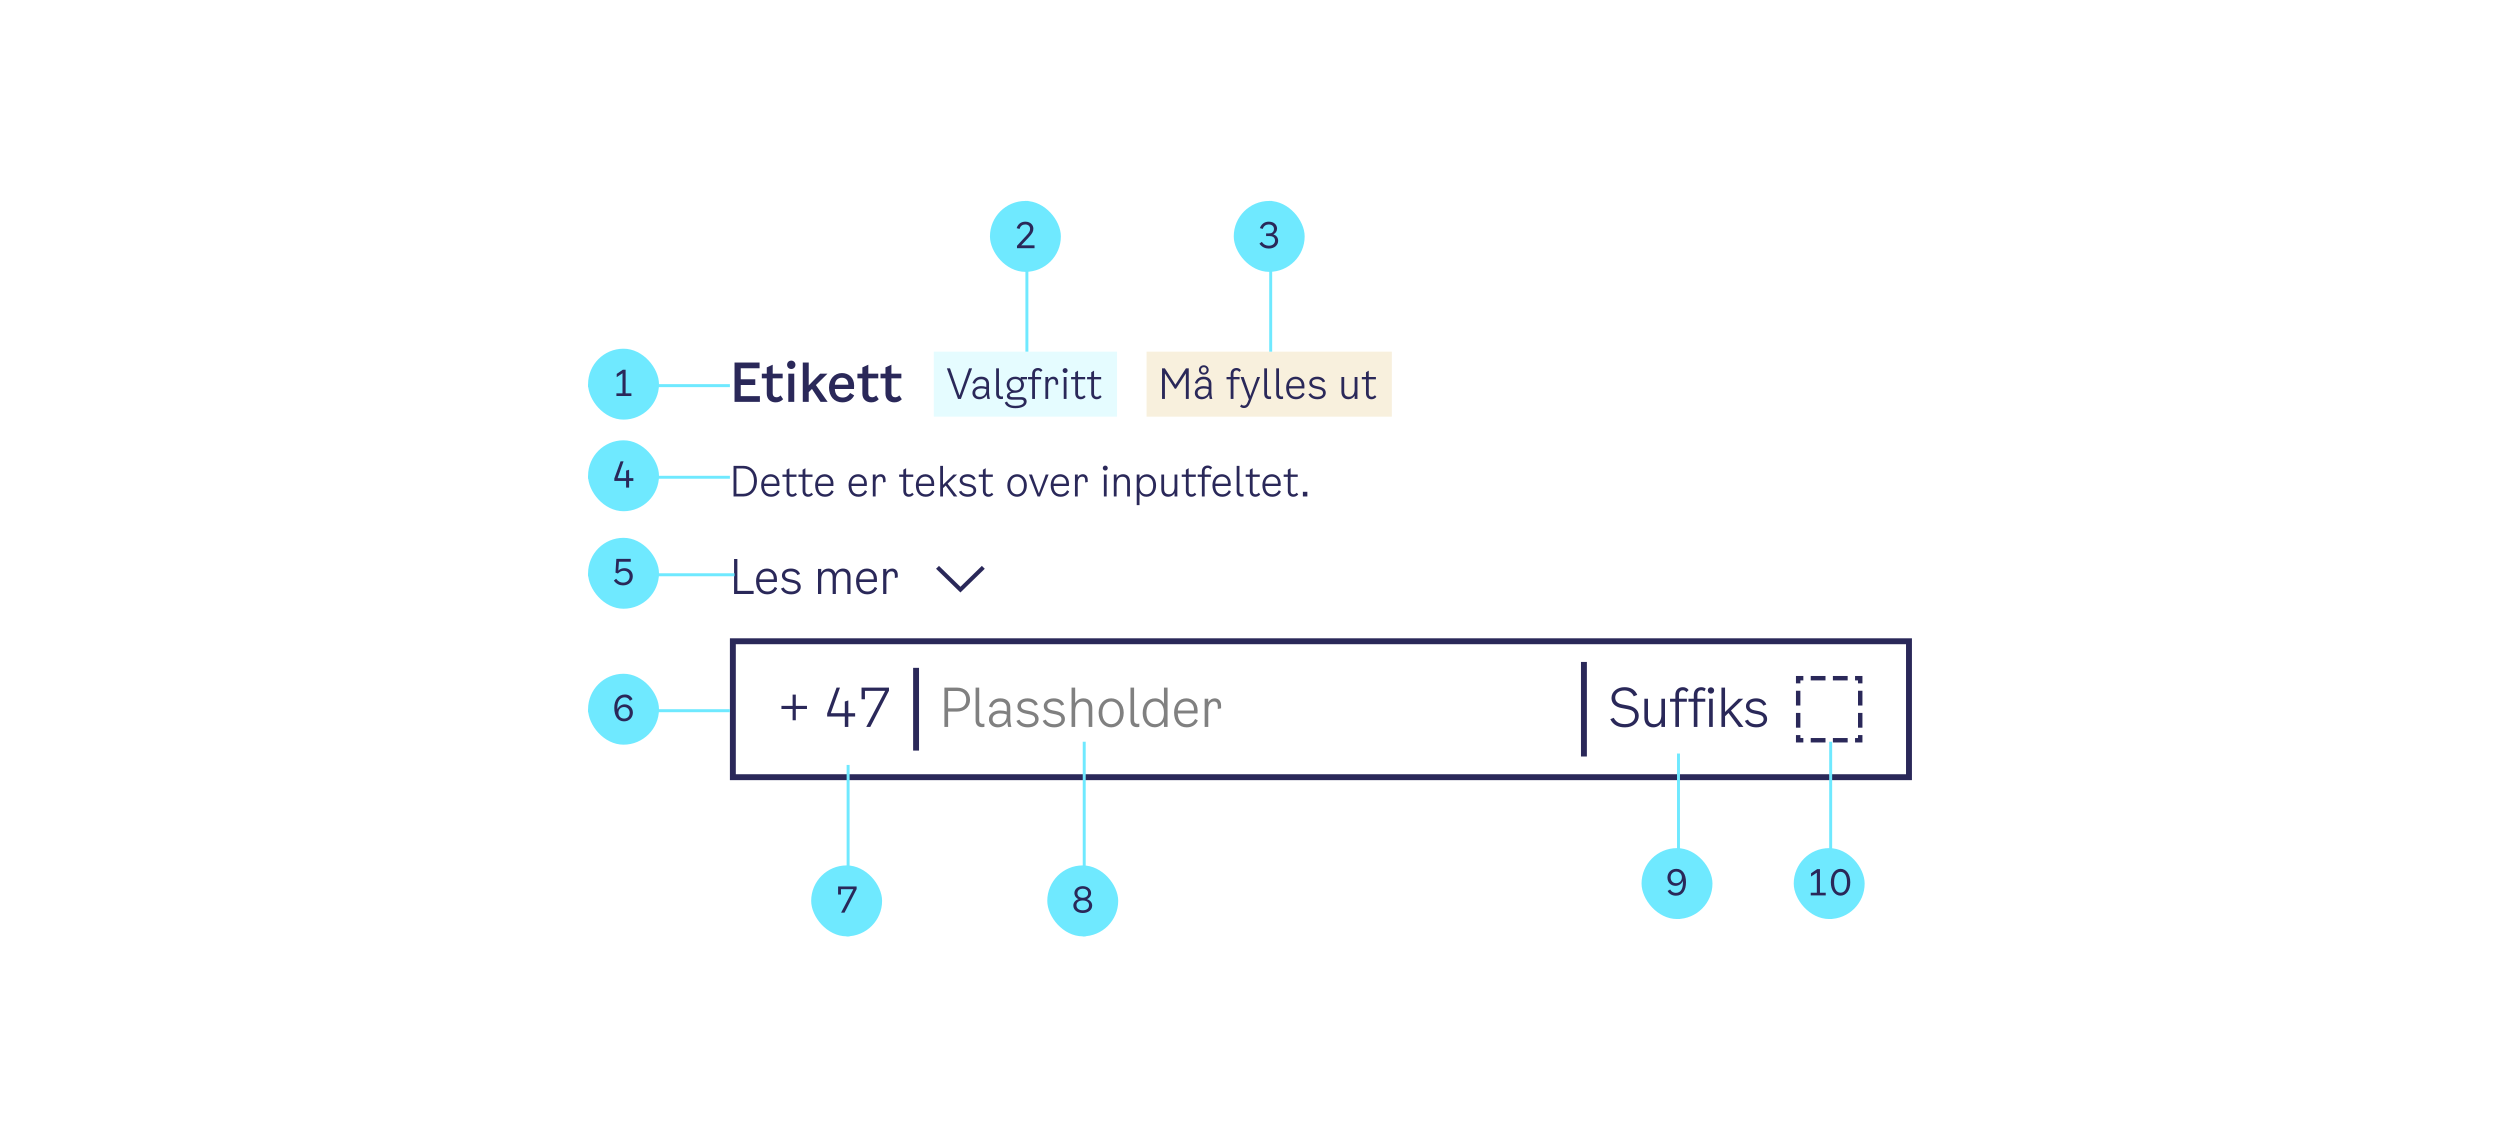 <svg width="846" height="385" viewBox="0 0 846 385" fill="none" xmlns="http://www.w3.org/2000/svg">
<rect width="846" height="385" fill="white"/>
<path d="M250.672 134.056H257.152V136H248.566V122.68H257.044V124.624H250.672V128.35H255.586V130.294H250.672V134.056ZM261.487 133.048C261.487 134.11 262.135 134.434 262.801 134.434C263.323 134.434 263.737 134.218 264.151 133.804L265.015 135.1C264.295 135.82 263.503 136.162 262.477 136.162C260.821 136.162 259.471 135.154 259.471 133.174V128.026H257.797V126.46H259.471V124.336L261.487 123.418V126.46H264.853V128.026H261.487V133.048ZM267.769 124.876C266.977 124.876 266.347 124.264 266.347 123.454C266.347 122.644 266.977 122.032 267.769 122.032C268.561 122.032 269.173 122.644 269.173 123.454C269.173 124.264 268.561 124.876 267.769 124.876ZM266.761 136V126.46H268.777V136H266.761ZM277.671 136L274.773 131.626L273.675 132.706V136H271.659V122.68H273.675V130.42L277.527 126.46H280.011L276.105 130.312L280.083 136H277.671ZM287.679 132.994L289.047 133.786C288.507 134.974 287.247 136.162 285.069 136.162C282.243 136.162 280.533 134.074 280.533 131.14C280.533 128.242 282.387 126.244 284.925 126.244C287.175 126.244 289.029 127.756 289.029 130.456L288.993 131.644H282.513C282.621 133.66 283.611 134.524 285.195 134.524C286.365 134.524 287.175 133.894 287.679 132.994ZM284.925 127.828C283.701 127.828 282.675 128.476 282.513 130.204H287.067C287.085 128.512 286.041 127.828 284.925 127.828ZM293.84 133.048C293.84 134.11 294.488 134.434 295.154 134.434C295.676 134.434 296.09 134.218 296.504 133.804L297.368 135.1C296.648 135.82 295.856 136.162 294.83 136.162C293.174 136.162 291.824 135.154 291.824 133.174V128.026H290.15V126.46H291.824V124.336L293.84 123.418V126.46H297.206V128.026H293.84V133.048ZM301.655 133.048C301.655 134.11 302.303 134.434 302.969 134.434C303.491 134.434 303.905 134.218 304.319 133.804L305.183 135.1C304.463 135.82 303.671 136.162 302.645 136.162C300.989 136.162 299.639 135.154 299.639 133.174V128.026H297.965V126.46H299.639V124.336L301.655 123.418V126.46H305.021V128.026H301.655V133.048Z" fill="#2A2859"/>
<rect width="62" height="22" transform="translate(316 119)" fill="#E5FCFF"/>
<path d="M327.924 124.64H328.96L325.166 135H324.186L320.42 124.64H321.484L324.69 133.866L327.924 124.64ZM334.992 135H334.124C334.012 134.594 333.928 134.104 333.928 133.544C333.55 134.412 332.584 135.112 331.38 135.112C330.064 135.112 329.07 134.258 329.07 132.984C329.07 131.458 330.442 130.66 331.968 130.66C332.57 130.66 333.158 130.73 333.76 130.94V129.96C333.76 128.994 333.172 128.336 332.024 128.336C331.1 128.336 330.316 128.742 329.924 129.876L329.084 129.624C329.644 128.056 330.778 127.468 332.08 127.468C333.914 127.468 334.684 128.574 334.684 129.848V132.9C334.684 133.74 334.824 134.496 334.992 135ZM333.76 131.92V131.752C333.186 131.514 332.598 131.444 332.024 131.444C330.904 131.444 330.022 131.948 330.022 132.928C330.022 133.824 330.652 134.3 331.548 134.3C332.514 134.3 333.76 133.726 333.76 131.92ZM339.415 134.972C339.191 135.028 339.009 135.056 338.799 135.056C337.637 135.056 337.091 134.328 337.091 133.236V124.64H338.043V133.236C338.043 133.866 338.379 134.188 338.967 134.188C339.121 134.188 339.275 134.174 339.415 134.132V134.972ZM347.542 128.364H345.946V128.63C346.31 129.078 346.506 129.638 346.506 130.184C346.506 131.542 345.526 132.928 343.44 132.928H343.118C342.278 132.928 341.676 133.25 341.676 133.74C341.676 134.118 341.97 134.384 342.586 134.384H345.596C346.8 134.384 347.416 134.972 347.416 135.896C347.416 137.366 345.722 138.136 343.636 138.136C341.76 138.136 340.458 137.534 340.01 136.232L340.78 135.882C341.298 137.1 342.39 137.338 343.636 137.338C345.176 137.338 346.464 136.876 346.464 135.98C346.464 135.56 346.24 135.252 345.568 135.252H342.376C341.34 135.252 340.724 134.762 340.724 133.992C340.724 133.334 341.27 132.76 342.18 132.522C341.2 132.13 340.654 131.094 340.654 130.184C340.654 128.854 341.648 127.468 343.608 127.468C344.378 127.468 344.966 127.72 345.414 128.098V127.58H347.542V128.364ZM343.594 132.144C344.91 132.144 345.568 131.234 345.568 130.184C345.568 129.148 344.91 128.28 343.594 128.28C342.264 128.28 341.592 129.162 341.592 130.184C341.592 131.22 342.264 132.144 343.594 132.144ZM350.237 126.544V127.58H352.309V128.364H350.237V135H349.285V128.364H347.885V127.58H349.285V126.544C349.285 125.256 350.125 124.528 351.273 124.528C351.805 124.528 352.421 124.738 352.771 125.298L352.197 125.872C351.973 125.536 351.637 125.34 351.245 125.34C350.755 125.34 350.237 125.634 350.237 126.544ZM356.417 127.468C357.383 127.468 358.083 128.112 358.083 129.372V130.1L357.215 130.268V129.54C357.215 128.798 356.963 128.308 356.207 128.308C355.353 128.308 354.709 128.938 354.709 130.436V135H353.757V127.58H354.709V128.504C355.101 127.804 355.759 127.468 356.417 127.468ZM360.44 126.236C359.978 126.236 359.6 125.872 359.6 125.396C359.6 124.92 359.978 124.556 360.44 124.556C360.902 124.556 361.28 124.92 361.28 125.396C361.28 125.872 360.902 126.236 360.44 126.236ZM359.964 135V127.58H360.916V135H359.964ZM364.811 133.152C364.811 134.02 365.329 134.272 365.791 134.272C366.239 134.272 366.533 134.104 366.883 133.74L367.387 134.3C366.897 134.874 366.365 135.112 365.707 135.112C364.699 135.112 363.859 134.44 363.859 133.124V128.364H362.459V127.58H363.859V125.984L364.811 125.424V127.58H367.219V128.364H364.811V133.152ZM370.225 133.152C370.225 134.02 370.743 134.272 371.205 134.272C371.653 134.272 371.947 134.104 372.297 133.74L372.801 134.3C372.311 134.874 371.779 135.112 371.121 135.112C370.113 135.112 369.273 134.44 369.273 133.124V128.364H367.873V127.58H369.273V125.984L370.225 125.424V127.58H372.633V128.364H370.225V133.152Z" fill="#2A2859"/>
<rect width="83" height="22" transform="translate(388 119)" fill="#F8F0DD"/>
<path d="M401.324 124.64H402.276V135H401.296V126.362L397.964 131.542H397.544L394.212 126.362V135H393.232V124.64H394.184L397.754 130.184L401.324 124.64ZM407.362 126.796C406.452 126.796 405.71 126.124 405.71 125.2C405.71 124.276 406.452 123.604 407.362 123.604C408.272 123.604 409.014 124.276 409.014 125.2C409.014 126.124 408.272 126.796 407.362 126.796ZM407.362 124.248C406.83 124.248 406.41 124.584 406.41 125.2C406.41 125.83 406.83 126.152 407.362 126.152C407.894 126.152 408.314 125.83 408.314 125.2C408.314 124.584 407.894 124.248 407.362 124.248ZM410.246 135H409.378C409.266 134.594 409.182 134.104 409.182 133.544C408.804 134.412 407.838 135.112 406.634 135.112C405.318 135.112 404.324 134.258 404.324 132.984C404.324 131.458 405.696 130.66 407.222 130.66C407.824 130.66 408.412 130.73 409.014 130.94V129.96C409.014 128.994 408.426 128.336 407.278 128.336C406.354 128.336 405.57 128.742 405.178 129.876L404.338 129.624C404.898 128.056 406.032 127.468 407.334 127.468C409.168 127.468 409.938 128.574 409.938 129.848V132.9C409.938 133.74 410.078 134.496 410.246 135ZM409.014 131.92V131.752C408.44 131.514 407.852 131.444 407.278 131.444C406.158 131.444 405.276 131.948 405.276 132.928C405.276 133.824 405.906 134.3 406.802 134.3C407.768 134.3 409.014 133.726 409.014 131.92ZM417.411 126.544V127.58H419.483V128.364H417.411V135H416.459V128.364H415.059V127.58H416.459V126.544C416.459 125.256 417.299 124.528 418.447 124.528C418.979 124.528 419.595 124.738 419.945 125.298L419.371 125.872C419.147 125.536 418.811 125.34 418.419 125.34C417.929 125.34 417.411 125.634 417.411 126.544ZM425.421 127.58H426.401L423.139 136.022C422.649 137.282 422.103 138.08 420.955 138.08C420.451 138.08 419.989 137.898 419.639 137.576L420.059 136.89C420.339 137.142 420.605 137.254 420.927 137.254C421.445 137.254 421.809 137.03 422.173 136.176L422.607 135.126L419.821 127.58H420.857L423.097 134.006L425.421 127.58ZM430.132 134.972C429.908 135.028 429.726 135.056 429.516 135.056C428.354 135.056 427.808 134.328 427.808 133.236V124.64H428.76V133.236C428.76 133.866 429.096 134.188 429.684 134.188C429.838 134.188 429.992 134.174 430.132 134.132V134.972ZM434.192 134.972C433.968 135.028 433.786 135.056 433.576 135.056C432.414 135.056 431.868 134.328 431.868 133.236V124.64H432.82V133.236C432.82 133.866 433.156 134.188 433.744 134.188C433.898 134.188 434.052 134.174 434.192 134.132V134.972ZM440.778 132.9L441.478 133.292C441.128 134.188 440.204 135.112 438.552 135.112C436.466 135.112 435.234 133.558 435.234 131.192C435.234 129.022 436.522 127.468 438.454 127.468C440.05 127.468 441.422 128.616 441.422 130.632L441.394 131.458H436.2C436.284 133.432 437.222 134.272 438.65 134.272C439.77 134.272 440.428 133.628 440.778 132.9ZM438.454 128.308C437.334 128.308 436.326 128.91 436.2 130.674H440.484C440.526 129.008 439.546 128.308 438.454 128.308ZM443.07 129.512C443.07 128.336 444.176 127.468 445.73 127.468C447.074 127.468 448.11 128.112 448.418 129.092L447.634 129.4C447.34 128.686 446.654 128.308 445.702 128.308C444.666 128.308 443.994 128.742 443.994 129.428C443.994 130.044 444.4 130.422 445.282 130.604L446.262 130.8C447.886 131.122 448.642 131.822 448.642 132.928C448.642 134.216 447.494 135.112 445.842 135.112C444.344 135.112 443.294 134.524 442.79 133.404L443.602 133.068C443.952 133.852 444.722 134.272 445.814 134.272C446.962 134.272 447.718 133.768 447.718 133.012C447.718 132.312 447.326 131.934 446.346 131.724L445.142 131.472C443.784 131.192 443.07 130.506 443.07 129.512ZM458.411 127.58H459.363V135H458.411V133.866C457.963 134.664 457.179 135.112 456.269 135.112C454.813 135.112 453.931 134.174 453.931 132.564V127.58H454.883V132.48C454.883 133.698 455.499 134.258 456.535 134.258C457.851 134.258 458.411 133.208 458.411 131.752V127.58ZM463.198 133.152C463.198 134.02 463.716 134.272 464.178 134.272C464.626 134.272 464.92 134.104 465.27 133.74L465.774 134.3C465.284 134.874 464.752 135.112 464.094 135.112C463.086 135.112 462.246 134.44 462.246 133.124V128.364H460.846V127.58H462.246V125.984L463.198 125.424V127.58H465.606V128.364H463.198V133.152Z" fill="#2A2859"/>
<path d="M248.232 168V157.64H251.62C254.182 157.64 256.156 159.642 256.156 162.764C256.156 165.886 254.182 168 251.62 168H248.232ZM249.212 167.104H251.424C253.58 167.104 255.148 165.648 255.148 162.764C255.148 159.908 253.566 158.536 251.396 158.536H249.212V167.104ZM263.129 165.9L263.829 166.292C263.479 167.188 262.555 168.112 260.903 168.112C258.817 168.112 257.585 166.558 257.585 164.192C257.585 162.022 258.873 160.468 260.805 160.468C262.401 160.468 263.773 161.616 263.773 163.632L263.745 164.458H258.551C258.635 166.432 259.573 167.272 261.001 167.272C262.121 167.272 262.779 166.628 263.129 165.9ZM260.805 161.308C259.685 161.308 258.677 161.91 258.551 163.674H262.835C262.877 162.008 261.897 161.308 260.805 161.308ZM267.133 166.152C267.133 167.02 267.651 167.272 268.113 167.272C268.561 167.272 268.855 167.104 269.205 166.74L269.709 167.3C269.219 167.874 268.687 168.112 268.029 168.112C267.021 168.112 266.181 167.44 266.181 166.124V161.364H264.781V160.58H266.181V158.984L267.133 158.424V160.58H269.541V161.364H267.133V166.152ZM272.547 166.152C272.547 167.02 273.065 167.272 273.527 167.272C273.975 167.272 274.269 167.104 274.619 166.74L275.123 167.3C274.633 167.874 274.101 168.112 273.443 168.112C272.435 168.112 271.595 167.44 271.595 166.124V161.364H270.195V160.58H271.595V158.984L272.547 158.424V160.58H274.955V161.364H272.547V166.152ZM281.395 165.9L282.095 166.292C281.745 167.188 280.821 168.112 279.169 168.112C277.083 168.112 275.851 166.558 275.851 164.192C275.851 162.022 277.139 160.468 279.071 160.468C280.667 160.468 282.039 161.616 282.039 163.632L282.011 164.458H276.817C276.901 166.432 277.839 167.272 279.267 167.272C280.387 167.272 281.045 166.628 281.395 165.9ZM279.071 161.308C277.951 161.308 276.943 161.91 276.817 163.674H281.101C281.143 162.008 280.163 161.308 279.071 161.308ZM292.702 165.9L293.402 166.292C293.052 167.188 292.128 168.112 290.476 168.112C288.39 168.112 287.158 166.558 287.158 164.192C287.158 162.022 288.446 160.468 290.378 160.468C291.974 160.468 293.346 161.616 293.346 163.632L293.318 164.458H288.124C288.208 166.432 289.146 167.272 290.574 167.272C291.694 167.272 292.352 166.628 292.702 165.9ZM290.378 161.308C289.258 161.308 288.25 161.91 288.124 163.674H292.408C292.45 162.008 291.47 161.308 290.378 161.308ZM298.018 160.468C298.984 160.468 299.684 161.112 299.684 162.372V163.1L298.816 163.268V162.54C298.816 161.798 298.564 161.308 297.808 161.308C296.954 161.308 296.31 161.938 296.31 163.436V168H295.358V160.58H296.31V161.504C296.702 160.804 297.36 160.468 298.018 160.468ZM306.631 166.152C306.631 167.02 307.149 167.272 307.611 167.272C308.059 167.272 308.353 167.104 308.703 166.74L309.207 167.3C308.717 167.874 308.185 168.112 307.527 168.112C306.519 168.112 305.679 167.44 305.679 166.124V161.364H304.279V160.58H305.679V158.984L306.631 158.424V160.58H309.039V161.364H306.631V166.152ZM315.479 165.9L316.179 166.292C315.829 167.188 314.905 168.112 313.253 168.112C311.167 168.112 309.935 166.558 309.935 164.192C309.935 162.022 311.223 160.468 313.155 160.468C314.751 160.468 316.123 161.616 316.123 163.632L316.095 164.458H310.901C310.985 166.432 311.923 167.272 313.351 167.272C314.471 167.272 315.129 166.628 315.479 165.9ZM313.155 161.308C312.035 161.308 311.027 161.91 310.901 163.674H315.185C315.227 162.008 314.247 161.308 313.155 161.308ZM322.756 168L320.026 164.318L319.116 165.186V168H318.164V157.64H319.116V164.066L322.644 160.58H323.904L320.67 163.688L323.96 168H322.756ZM324.772 162.512C324.772 161.336 325.878 160.468 327.432 160.468C328.776 160.468 329.812 161.112 330.12 162.092L329.336 162.4C329.042 161.686 328.356 161.308 327.404 161.308C326.368 161.308 325.696 161.742 325.696 162.428C325.696 163.044 326.102 163.422 326.984 163.604L327.964 163.8C329.588 164.122 330.344 164.822 330.344 165.928C330.344 167.216 329.196 168.112 327.544 168.112C326.046 168.112 324.996 167.524 324.492 166.404L325.304 166.068C325.654 166.852 326.424 167.272 327.516 167.272C328.664 167.272 329.42 166.768 329.42 166.012C329.42 165.312 329.028 164.934 328.048 164.724L326.844 164.472C325.486 164.192 324.772 163.506 324.772 162.512ZM333.565 166.152C333.565 167.02 334.083 167.272 334.545 167.272C334.993 167.272 335.287 167.104 335.637 166.74L336.141 167.3C335.651 167.874 335.119 168.112 334.461 168.112C333.453 168.112 332.613 167.44 332.613 166.124V161.364H331.213V160.58H332.613V158.984L333.565 158.424V160.58H335.973V161.364H333.565V166.152ZM344.178 168.112C342.344 168.112 340.874 166.6 340.874 164.276C340.874 161.98 342.33 160.468 344.178 160.468C346.026 160.468 347.482 161.98 347.482 164.276C347.482 166.6 346.012 168.112 344.178 168.112ZM344.178 167.272C345.452 167.272 346.502 166.264 346.502 164.276C346.502 162.302 345.438 161.308 344.178 161.308C342.918 161.308 341.854 162.302 341.854 164.276C341.854 166.264 342.904 167.272 344.178 167.272ZM353.875 160.58H354.855L351.943 168H351.103L348.191 160.58H349.227L351.551 166.95L353.875 160.58ZM361.102 165.9L361.802 166.292C361.452 167.188 360.528 168.112 358.876 168.112C356.79 168.112 355.558 166.558 355.558 164.192C355.558 162.022 356.846 160.468 358.778 160.468C360.374 160.468 361.746 161.616 361.746 163.632L361.718 164.458H356.524C356.608 166.432 357.546 167.272 358.974 167.272C360.094 167.272 360.752 166.628 361.102 165.9ZM358.778 161.308C357.658 161.308 356.65 161.91 356.524 163.674H360.808C360.85 162.008 359.87 161.308 358.778 161.308ZM366.419 160.468C367.385 160.468 368.085 161.112 368.085 162.372V163.1L367.217 163.268V162.54C367.217 161.798 366.965 161.308 366.209 161.308C365.355 161.308 364.711 161.938 364.711 163.436V168H363.759V160.58H364.711V161.504C365.103 160.804 365.761 160.468 366.419 160.468ZM374.024 159.236C373.562 159.236 373.184 158.872 373.184 158.396C373.184 157.92 373.562 157.556 374.024 157.556C374.486 157.556 374.864 157.92 374.864 158.396C374.864 158.872 374.486 159.236 374.024 159.236ZM373.548 168V160.58H374.5V168H373.548ZM380.019 160.468C381.503 160.468 382.371 161.378 382.371 163.044V168H381.419V163.184C381.419 161.84 380.803 161.336 379.767 161.336C378.465 161.336 377.863 162.344 377.863 163.828V168H376.911V160.58H377.863V161.728C378.311 160.916 379.123 160.468 380.019 160.468ZM388.051 160.482C389.941 160.482 391.215 162.064 391.215 164.22C391.215 166.502 389.927 168.112 387.939 168.112C386.903 168.112 386.063 167.594 385.615 166.656V170.94H384.663V160.58H385.615V161.966C386.105 161.014 387.085 160.482 388.051 160.482ZM387.939 167.272C389.325 167.272 390.235 166.208 390.235 164.262C390.235 162.386 389.325 161.322 387.953 161.322C386.469 161.322 385.615 162.428 385.615 164.248C385.615 166.18 386.455 167.272 387.939 167.272ZM397.465 160.58H398.417V168H397.465V166.866C397.017 167.664 396.233 168.112 395.323 168.112C393.867 168.112 392.985 167.174 392.985 165.564V160.58H393.937V165.48C393.937 166.698 394.553 167.258 395.589 167.258C396.905 167.258 397.465 166.208 397.465 164.752V160.58ZM402.252 166.152C402.252 167.02 402.77 167.272 403.232 167.272C403.68 167.272 403.974 167.104 404.324 166.74L404.828 167.3C404.338 167.874 403.806 168.112 403.148 168.112C402.14 168.112 401.3 167.44 401.3 166.124V161.364H399.9V160.58H401.3V158.984L402.252 158.424V160.58H404.66V161.364H402.252V166.152ZM407.667 159.544V160.58H409.739V161.364H407.667V168H406.715V161.364H405.315V160.58H406.715V159.544C406.715 158.256 407.555 157.528 408.703 157.528C409.235 157.528 409.851 157.738 410.201 158.298L409.627 158.872C409.403 158.536 409.067 158.34 408.675 158.34C408.185 158.34 407.667 158.634 407.667 159.544ZM415.831 165.9L416.531 166.292C416.181 167.188 415.257 168.112 413.605 168.112C411.519 168.112 410.287 166.558 410.287 164.192C410.287 162.022 411.575 160.468 413.507 160.468C415.103 160.468 416.475 161.616 416.475 163.632L416.447 164.458H411.253C411.337 166.432 412.275 167.272 413.703 167.272C414.823 167.272 415.481 166.628 415.831 165.9ZM413.507 161.308C412.387 161.308 411.379 161.91 411.253 163.674H415.537C415.579 162.008 414.599 161.308 413.507 161.308ZM420.811 167.972C420.587 168.028 420.405 168.056 420.195 168.056C419.033 168.056 418.487 167.328 418.487 166.236V157.64H419.439V166.236C419.439 166.866 419.775 167.188 420.363 167.188C420.517 167.188 420.671 167.174 420.811 167.132V167.972ZM423.895 166.152C423.895 167.02 424.413 167.272 424.875 167.272C425.323 167.272 425.617 167.104 425.967 166.74L426.471 167.3C425.981 167.874 425.449 168.112 424.791 168.112C423.783 168.112 422.943 167.44 422.943 166.124V161.364H421.543V160.58H422.943V158.984L423.895 158.424V160.58H426.303V161.364H423.895V166.152ZM432.743 165.9L433.443 166.292C433.093 167.188 432.169 168.112 430.517 168.112C428.431 168.112 427.199 166.558 427.199 164.192C427.199 162.022 428.487 160.468 430.419 160.468C432.015 160.468 433.387 161.616 433.387 163.632L433.359 164.458H428.165C428.249 166.432 429.187 167.272 430.615 167.272C431.735 167.272 432.393 166.628 432.743 165.9ZM430.419 161.308C429.299 161.308 428.291 161.91 428.165 163.674H432.449C432.491 162.008 431.511 161.308 430.419 161.308ZM436.747 166.152C436.747 167.02 437.265 167.272 437.727 167.272C438.175 167.272 438.469 167.104 438.819 166.74L439.323 167.3C438.833 167.874 438.301 168.112 437.643 168.112C436.635 168.112 435.795 167.44 435.795 166.124V161.364H434.395V160.58H435.795V158.984L436.747 158.424V160.58H439.155V161.364H436.747V166.152ZM440.894 166.432H442.406V168H440.894V166.432Z" fill="#2A2859"/>
<path d="M249.528 199.944H255.032V201H248.408V189.16H249.528V199.944ZM262.187 198.6L262.987 199.048C262.587 200.072 261.531 201.128 259.643 201.128C257.259 201.128 255.851 199.352 255.851 196.648C255.851 194.168 257.323 192.392 259.531 192.392C261.355 192.392 262.923 193.704 262.923 196.008L262.891 196.952H256.955C257.051 199.208 258.123 200.168 259.755 200.168C261.035 200.168 261.787 199.432 262.187 198.6ZM259.531 193.352C258.251 193.352 257.099 194.04 256.955 196.056H261.851C261.899 194.152 260.779 193.352 259.531 193.352ZM264.607 194.728C264.607 193.384 265.871 192.392 267.647 192.392C269.183 192.392 270.367 193.128 270.719 194.248L269.823 194.6C269.487 193.784 268.703 193.352 267.615 193.352C266.431 193.352 265.663 193.848 265.663 194.632C265.663 195.336 266.127 195.768 267.135 195.976L268.255 196.2C270.111 196.568 270.975 197.368 270.975 198.632C270.975 200.104 269.663 201.128 267.775 201.128C266.063 201.128 264.863 200.456 264.287 199.176L265.215 198.792C265.615 199.688 266.495 200.168 267.743 200.168C269.055 200.168 269.919 199.592 269.919 198.728C269.919 197.928 269.471 197.496 268.351 197.256L266.975 196.968C265.423 196.648 264.607 195.864 264.607 194.728ZM285.258 192.392C286.874 192.392 287.818 193.416 287.818 195.176V201H286.73V195.336C286.73 193.96 286.074 193.384 284.97 193.384C283.482 193.384 282.858 194.536 282.858 196.232V201H281.77V195.336C281.77 193.96 281.114 193.384 280.01 193.384C278.522 193.384 277.898 194.536 277.898 196.232V201H276.81V192.52H277.898V193.848C278.41 192.904 279.306 192.392 280.298 192.392C281.562 192.392 282.41 193.016 282.714 194.12C283.194 193 284.17 192.392 285.258 192.392ZM296.027 198.6L296.827 199.048C296.427 200.072 295.371 201.128 293.483 201.128C291.099 201.128 289.691 199.352 289.691 196.648C289.691 194.168 291.163 192.392 293.371 192.392C295.195 192.392 296.763 193.704 296.763 196.008L296.731 196.952H290.795C290.891 199.208 291.963 200.168 293.595 200.168C294.875 200.168 295.627 199.432 296.027 198.6ZM293.371 193.352C292.091 193.352 290.939 194.04 290.795 196.056H295.691C295.739 194.152 294.619 193.352 293.371 193.352ZM301.903 192.392C303.007 192.392 303.807 193.128 303.807 194.568V195.4L302.815 195.592V194.76C302.815 193.912 302.527 193.352 301.663 193.352C300.687 193.352 299.951 194.072 299.951 195.784V201H298.863V192.52H299.951V193.576C300.399 192.776 301.151 192.392 301.903 192.392Z" fill="#2A2859"/>
<path fill-rule="evenodd" clip-rule="evenodd" d="M325 198.56L317.747 191.5L316.75 192.47L325 200.5L333.25 192.47L332.253 191.5L325 198.56Z" fill="#2A2859"/>
<rect x="248" y="217" width="398" height="46" fill="white"/>
<path d="M273.08 238.872V239.916H269.3V243.732H268.22V239.916H264.44V238.872H268.22V235.056H269.3V238.872H273.08ZM289.375 241.356V242.472H287.071V246H285.883V242.472H279.907V241.464L283.093 232.68H284.245L281.149 241.356H285.883V237.396L287.071 237.036V241.356H289.375ZM291.545 232.68H300.833V233.724L294.497 246H293.129L299.537 233.796H292.697V236.64H291.545V232.68Z" fill="#2A2859"/>
<path d="M309 226V254H311V226H309Z" fill="#2A2859" mask="url(#path-8-inside-1_5495_169837)"/>
<path d="M323.796 232.68C326.586 232.68 328.26 234.39 328.26 236.784C328.26 239.178 326.496 240.816 323.706 240.816H320.844V246H319.584V232.68H323.796ZM323.85 239.7C325.902 239.7 326.964 238.656 326.964 236.784C326.964 234.912 325.902 233.832 323.85 233.832H320.844V239.7H323.85ZM333.129 245.964C332.841 246.036 332.607 246.072 332.337 246.072C330.843 246.072 330.141 245.136 330.141 243.732V232.68H331.365V243.732C331.365 244.542 331.797 244.956 332.553 244.956C332.751 244.956 332.949 244.938 333.129 244.884V245.964ZM342.272 246H341.156C341.012 245.478 340.904 244.848 340.904 244.128C340.418 245.244 339.176 246.144 337.628 246.144C335.936 246.144 334.658 245.046 334.658 243.408C334.658 241.446 336.422 240.42 338.384 240.42C339.158 240.42 339.914 240.51 340.688 240.78V239.52C340.688 238.278 339.932 237.432 338.456 237.432C337.268 237.432 336.26 237.954 335.756 239.412L334.676 239.088C335.396 237.072 336.854 236.316 338.528 236.316C340.886 236.316 341.876 237.738 341.876 239.376V243.3C341.876 244.38 342.056 245.352 342.272 246ZM340.688 242.04V241.824C339.95 241.518 339.194 241.428 338.456 241.428C337.016 241.428 335.882 242.076 335.882 243.336C335.882 244.488 336.692 245.1 337.844 245.1C339.086 245.1 340.688 244.362 340.688 242.04ZM344.302 238.944C344.302 237.432 345.724 236.316 347.722 236.316C349.45 236.316 350.782 237.144 351.178 238.404L350.17 238.8C349.792 237.882 348.91 237.396 347.686 237.396C346.354 237.396 345.49 237.954 345.49 238.836C345.49 239.628 346.012 240.114 347.146 240.348L348.406 240.6C350.494 241.014 351.466 241.914 351.466 243.336C351.466 244.992 349.99 246.144 347.866 246.144C345.94 246.144 344.59 245.388 343.942 243.948L344.986 243.516C345.436 244.524 346.426 245.064 347.83 245.064C349.306 245.064 350.278 244.416 350.278 243.444C350.278 242.544 349.774 242.058 348.514 241.788L346.966 241.464C345.22 241.104 344.302 240.222 344.302 238.944ZM353.208 238.944C353.208 237.432 354.63 236.316 356.628 236.316C358.356 236.316 359.688 237.144 360.084 238.404L359.076 238.8C358.698 237.882 357.816 237.396 356.592 237.396C355.26 237.396 354.396 237.954 354.396 238.836C354.396 239.628 354.918 240.114 356.052 240.348L357.312 240.6C359.4 241.014 360.372 241.914 360.372 243.336C360.372 244.992 358.896 246.144 356.772 246.144C354.846 246.144 353.496 245.388 352.848 243.948L353.892 243.516C354.342 244.524 355.332 245.064 356.736 245.064C358.212 245.064 359.184 244.416 359.184 243.444C359.184 242.544 358.68 242.058 357.42 241.788L355.872 241.464C354.126 241.104 353.208 240.222 353.208 238.944ZM366.613 236.316C368.521 236.316 369.637 237.486 369.637 239.628V246H368.413V239.808C368.413 238.08 367.621 237.432 366.289 237.432C364.615 237.432 363.841 238.728 363.841 240.636V246H362.617V232.68H363.841V237.936C364.417 236.892 365.461 236.316 366.613 236.316ZM376.019 246.144C373.661 246.144 371.771 244.2 371.771 241.212C371.771 238.26 373.643 236.316 376.019 236.316C378.395 236.316 380.267 238.26 380.267 241.212C380.267 244.2 378.377 246.144 376.019 246.144ZM376.019 245.064C377.657 245.064 379.007 243.768 379.007 241.212C379.007 238.674 377.639 237.396 376.019 237.396C374.399 237.396 373.031 238.674 373.031 241.212C373.031 243.768 374.381 245.064 376.019 245.064ZM385.542 245.964C385.254 246.036 385.02 246.072 384.75 246.072C383.256 246.072 382.554 245.136 382.554 243.732V232.68H383.778V243.732C383.778 244.542 384.21 244.956 384.966 244.956C385.164 244.956 385.362 244.938 385.542 244.884V245.964ZM393.882 232.68H395.106V246H393.882V244.218C393.252 245.442 391.992 246.126 390.75 246.126C388.32 246.126 386.682 244.092 386.682 241.32C386.682 238.386 388.338 236.316 390.894 236.316C392.226 236.316 393.306 236.982 393.882 238.188V232.68ZM390.876 245.046C392.784 245.046 393.882 243.624 393.882 241.284C393.882 238.8 392.802 237.396 390.894 237.396C389.112 237.396 387.942 238.764 387.942 241.266C387.942 243.678 389.112 245.046 390.876 245.046ZM404.438 243.3L405.338 243.804C404.888 244.956 403.7 246.144 401.576 246.144C398.894 246.144 397.31 244.146 397.31 241.104C397.31 238.314 398.966 236.316 401.45 236.316C403.502 236.316 405.266 237.792 405.266 240.384L405.23 241.446H398.552C398.66 243.984 399.866 245.064 401.702 245.064C403.142 245.064 403.988 244.236 404.438 243.3ZM401.45 237.396C400.01 237.396 398.714 238.17 398.552 240.438H404.06C404.114 238.296 402.854 237.396 401.45 237.396ZM411.073 236.316C412.315 236.316 413.215 237.144 413.215 238.764V239.7L412.099 239.916V238.98C412.099 238.026 411.775 237.396 410.803 237.396C409.705 237.396 408.877 238.206 408.877 240.132V246H407.653V236.46H408.877V237.648C409.381 236.748 410.227 236.316 411.073 236.316Z" fill="#808080"/>
<path d="M545.332 236.208C545.332 233.976 547.366 232.536 549.724 232.536C551.902 232.536 553.378 233.472 554.044 235.146L552.856 235.632C552.316 234.354 551.11 233.652 549.724 233.652C547.888 233.652 546.592 234.588 546.592 236.064C546.592 237.306 547.33 238.062 548.896 238.368L550.984 238.764C553.036 239.16 554.548 240.258 554.548 242.256C554.548 244.308 552.82 246.144 549.904 246.144C547.6 246.144 545.872 245.352 544.936 243.372L546.088 242.904C546.988 244.668 548.482 245.028 549.94 245.028C552.118 245.028 553.288 243.768 553.288 242.328C553.288 240.726 552.208 240.258 550.588 239.952L548.68 239.592C546.826 239.25 545.332 238.224 545.332 236.208ZM562.212 236.46H563.436V246H562.212V244.542C561.636 245.568 560.628 246.144 559.458 246.144C557.586 246.144 556.452 244.938 556.452 242.868V236.46H557.676V242.76C557.676 244.326 558.468 245.046 559.8 245.046C561.492 245.046 562.212 243.696 562.212 241.824V236.46ZM568.167 235.128V236.46H570.831V237.468H568.167V246H566.943V237.468H565.143V236.46H566.943V235.128C566.943 233.472 568.023 232.536 569.499 232.536C570.183 232.536 570.975 232.806 571.425 233.526L570.687 234.264C570.399 233.832 569.967 233.58 569.463 233.58C568.833 233.58 568.167 233.958 568.167 235.128ZM573.177 246V237.468H571.377V236.46H573.177V235.2C573.177 233.49 574.257 232.536 575.733 232.536C576.363 232.536 576.903 232.752 577.227 233.04L576.777 233.94C576.453 233.724 576.147 233.58 575.697 233.58C575.067 233.58 574.401 233.958 574.401 235.128V236.46H577.065V237.468H574.401V246H573.177ZM578.987 234.732C578.393 234.732 577.907 234.264 577.907 233.652C577.907 233.04 578.393 232.572 578.987 232.572C579.581 232.572 580.067 233.04 580.067 233.652C580.067 234.264 579.581 234.732 578.987 234.732ZM578.375 246V236.46H579.599V246H578.375ZM588.439 246L584.929 241.266L583.759 242.382V246H582.535V232.68H583.759V240.942L588.295 236.46H589.915L585.757 240.456L589.987 246H588.439ZM590.831 238.944C590.831 237.432 592.253 236.316 594.251 236.316C595.979 236.316 597.311 237.144 597.707 238.404L596.699 238.8C596.321 237.882 595.439 237.396 594.215 237.396C592.883 237.396 592.019 237.954 592.019 238.836C592.019 239.628 592.541 240.114 593.675 240.348L594.935 240.6C597.023 241.014 597.995 241.914 597.995 243.336C597.995 244.992 596.519 246.144 594.395 246.144C592.469 246.144 591.119 245.388 590.471 243.948L591.515 243.516C591.965 244.524 592.955 245.064 594.359 245.064C595.835 245.064 596.807 244.416 596.807 243.444C596.807 242.544 596.303 242.058 595.043 241.788L593.495 241.464C591.749 241.104 590.831 240.222 590.831 238.944Z" fill="#2A2859"/>
<path d="M537 256V224H535V256H537Z" fill="#2A2859" mask="url(#path-12-inside-2_5495_169837)"/>
<g clip-path="url(#clip0_5495_169837)">
<path fill-rule="evenodd" clip-rule="evenodd" d="M607.75 231.25V228.75H610.25V230.25H609.25V231.25H607.75ZM617.75 228.75H612.75V230.25H617.75V228.75ZM620.25 228.75V230.25H625.25V228.75H620.25ZM627.75 228.75V230.25H628.75V231.25H630.25V228.75H627.75ZM630.25 233.75H628.75V238.75H630.25V233.75ZM630.25 241.25H628.75V246.25H630.25V241.25ZM630.25 248.75H628.75V249.75H627.75V251.25H630.25V248.75ZM625.25 251.25V249.75H620.25V251.25H625.25ZM617.75 251.25V249.75H612.75V251.25H617.75ZM610.25 251.25V249.75H609.25V248.75H607.75V251.25H610.25ZM607.75 246.25H609.25V241.25H607.75V246.25ZM607.75 238.75H609.25V233.75H607.75V238.75Z" fill="#2A2859"/>
</g>
<rect x="248" y="217" width="398" height="46" stroke="#2A2859" stroke-width="2"/>
<g clip-path="url(#clip1_5495_169837)">
<rect x="199" y="130" width="48" height="1" fill="#6FE9FF"/>
<g clip-path="url(#clip2_5495_169837)">
<rect x="199" y="118" width="24" height="24" rx="12" fill="#6FE9FF"/>
<path d="M211.71 133.1H213.666V134H208.59V133.1H210.654V126.32L208.698 127.628V126.524L210.762 125.12H211.71V133.1Z" fill="#2A2859"/>
</g>
</g>
<g clip-path="url(#clip3_5495_169837)">
<rect x="199" y="194" width="50" height="1" fill="#6FE9FF"/>
<g clip-path="url(#clip4_5495_169837)">
<rect x="199" y="182" width="24" height="24" rx="12" fill="#6FE9FF"/>
<path d="M211.326 192.264C212.97 192.264 214.134 193.416 214.134 195.024C214.134 196.764 212.85 198.096 210.822 198.096C209.682 198.096 208.578 197.664 207.726 196.464L208.506 195.852C209.154 196.764 209.898 197.16 210.894 197.16C212.178 197.16 213.054 196.248 213.054 195.096C213.054 193.896 212.25 193.164 211.134 193.164C210.318 193.164 209.79 193.416 209.094 194.088L208.278 193.776L208.566 189.12H213.45V190.092H209.454L209.238 193.08C209.778 192.552 210.522 192.264 211.326 192.264Z" fill="#2A2859"/>
</g>
</g>
<g clip-path="url(#clip5_5495_169837)">
<rect x="347" y="68" width="1" height="51" fill="#6FE9FF"/>
<g clip-path="url(#clip6_5495_169837)">
<rect x="335" y="68" width="24" height="24" rx="12" fill="#6FE9FF"/>
<path d="M345.574 83.028H350.086V84H344.146V83.184L347.302 79.752C348.214 78.768 348.586 78.228 348.586 77.46C348.586 76.632 348.022 75.96 346.966 75.96C346.042 75.96 345.346 76.416 345.01 77.472L344.038 77.208C344.554 75.636 345.67 75.012 346.99 75.012C348.766 75.012 349.69 76.2 349.69 77.376C349.69 78.396 349.282 79.068 348.106 80.34L345.574 83.028Z" fill="#2A2859"/>
</g>
</g>
<g clip-path="url(#clip7_5495_169837)">
<rect x="429.5" y="68" width="1" height="51" fill="#6FE9FF"/>
<g clip-path="url(#clip8_5495_169837)">
<rect x="417.5" y="68" width="24" height="24" rx="12" fill="#6FE9FF"/>
<path d="M430.906 79.308C431.794 79.608 432.526 80.316 432.526 81.48C432.526 82.92 431.314 84.108 429.358 84.108C428.17 84.108 427.054 83.664 426.19 82.464L426.982 81.84C427.63 82.764 428.35 83.148 429.406 83.148C430.678 83.148 431.47 82.38 431.47 81.444C431.47 80.796 431.206 80.388 430.798 80.148C430.486 79.98 430.198 79.896 429.706 79.896H428.446V78.984H429.346C430.018 78.984 430.294 78.888 430.582 78.66C430.918 78.384 431.11 77.976 431.11 77.496C431.11 76.56 430.426 75.96 429.322 75.96C428.386 75.96 427.666 76.44 427.294 77.472L426.346 77.184C426.922 75.684 428.026 75.012 429.358 75.012C431.266 75.012 432.154 76.212 432.154 77.376C432.154 78.264 431.626 78.96 430.906 79.308Z" fill="#2A2859"/>
</g>
</g>
<g clip-path="url(#clip9_5495_169837)">
<rect x="199" y="161" width="48" height="1" fill="#6FE9FF"/>
<g clip-path="url(#clip10_5495_169837)">
<rect x="199" y="149" width="24" height="24" rx="12" fill="#6FE9FF"/>
<path d="M214.326 161.796V162.744H212.886V165H211.866V162.744H207.882V161.928L209.994 156.12H211.014L208.998 161.796H211.866V159.264L212.886 158.964V161.796H214.326Z" fill="#2A2859"/>
</g>
</g>
<g clip-path="url(#clip11_5495_169837)">
<rect x="199" y="240" width="48" height="1" fill="#6FE9FF"/>
<g clip-path="url(#clip12_5495_169837)">
<rect x="199" y="228" width="24" height="24" rx="12" fill="#6FE9FF"/>
<path d="M211.17 244.108C209.082 244.108 207.87 242.392 207.87 239.512C207.87 236.944 209.19 235.012 211.47 235.012C212.754 235.012 213.606 235.636 214.05 236.608L213.162 237.124C212.838 236.428 212.19 235.972 211.41 235.972C209.742 235.972 208.734 237.496 208.938 240.028C209.37 238.924 210.378 238.348 211.386 238.348C212.814 238.348 214.17 239.416 214.17 241.156C214.17 242.656 213.102 244.108 211.17 244.108ZM209.274 241.192C209.274 242.476 210.174 243.172 211.206 243.172C212.238 243.172 213.09 242.488 213.09 241.192C213.09 240.064 212.25 239.26 211.182 239.26C210.198 239.26 209.274 239.908 209.274 241.192Z" fill="#2A2859"/>
</g>
</g>
<g clip-path="url(#clip13_5495_169837)">
<rect x="286.5" y="258.855" width="1" height="58" fill="#6FE9FF"/>
<g clip-path="url(#clip14_5495_169837)">
<rect x="274.5" y="292.855" width="24" height="24" rx="12" fill="#6FE9FF"/>
<path d="M283.61 299.975H289.886V300.863L285.782 308.855H284.618L288.77 300.911H284.582V302.711H283.61V299.975Z" fill="#2A2859"/>
</g>
</g>
<g clip-path="url(#clip15_5495_169837)">
<rect x="366.4" y="251" width="1" height="65.856" fill="#6FE9FF"/>
<g clip-path="url(#clip16_5495_169837)">
<rect x="354.4" y="292.856" width="24" height="24" rx="12" fill="#6FE9FF"/>
<path d="M366.403 308.964C364.495 308.964 363.211 307.896 363.211 306.444C363.211 305.4 363.943 304.572 364.975 304.272C364.075 303.912 363.571 303.072 363.571 302.256C363.571 300.9 364.759 299.868 366.403 299.868C368.047 299.868 369.235 300.9 369.235 302.256C369.235 303.072 368.743 303.912 367.831 304.272C368.863 304.572 369.595 305.4 369.595 306.444C369.595 307.896 368.311 308.964 366.403 308.964ZM366.403 303.816C367.447 303.816 368.215 303.264 368.215 302.316C368.215 301.224 367.327 300.732 366.403 300.732C365.479 300.732 364.603 301.212 364.603 302.316C364.603 303.264 365.359 303.816 366.403 303.816ZM366.403 308.04C367.651 308.04 368.527 307.464 368.527 306.324C368.527 305.28 367.627 304.716 366.403 304.716C365.179 304.716 364.279 305.28 364.279 306.324C364.279 307.476 365.155 308.04 366.403 308.04Z" fill="#2A2859"/>
</g>
</g>
<g clip-path="url(#clip17_5495_169837)">
<rect x="567.5" y="255" width="1" height="56" fill="#6FE9FF"/>
<g clip-path="url(#clip18_5495_169837)">
<rect x="555.5" y="287" width="24" height="24" rx="12" fill="#6FE9FF"/>
<path d="M567.13 303.108C565.81 303.108 564.802 302.472 564.322 301.5L565.186 300.996C565.546 301.764 566.326 302.148 567.118 302.148C568.87 302.148 569.65 300.6 569.482 298.068C569.002 299.22 567.982 299.772 566.998 299.772C565.582 299.772 564.262 298.788 564.262 296.952C564.262 295.464 565.33 294.012 567.286 294.012C569.326 294.012 570.538 295.752 570.538 298.536C570.538 301.164 569.47 303.108 567.13 303.108ZM567.19 298.872C568.198 298.872 569.146 298.224 569.146 296.928C569.146 295.632 568.222 294.948 567.226 294.948C566.254 294.948 565.342 295.62 565.342 296.904C565.342 298.236 566.23 298.872 567.19 298.872Z" fill="#2A2859"/>
</g>
</g>
<g clip-path="url(#clip19_5495_169837)">
<rect x="619" y="251" width="1" height="60" fill="#6FE9FF"/>
<g clip-path="url(#clip20_5495_169837)">
<rect x="607" y="287" width="24" height="24" rx="12" fill="#6FE9FF"/>
<path d="M615.872 302.1H617.828V303H612.752V302.1H614.816V295.32L612.86 296.628V295.524L614.924 294.12H615.872V302.1ZM622.84 303.096C621.064 303.096 619.552 301.464 619.552 298.56C619.552 295.656 621.052 294.012 622.84 294.012C624.628 294.012 626.128 295.656 626.128 298.56C626.128 301.464 624.616 303.096 622.84 303.096ZM622.84 302.088C624.076 302.088 625.024 301.044 625.024 298.56C625.024 296.112 624.076 295.032 622.84 295.032C621.604 295.032 620.656 296.112 620.656 298.56C620.656 301.044 621.604 302.088 622.84 302.088Z" fill="#2A2859"/>
</g>
</g>
<defs>
<clipPath id="clip0_5495_169837">
<rect width="24" height="24" fill="white" transform="translate(607 228)"/>
</clipPath>
<clipPath id="clip1_5495_169837">
<rect width="48" height="24" fill="white" transform="translate(199 118)"/>
</clipPath>
<clipPath id="clip2_5495_169837">
<rect x="199" y="118" width="24" height="24" rx="12" fill="white"/>
</clipPath>
<clipPath id="clip3_5495_169837">
<rect width="49.566" height="24" fill="white" transform="translate(199 182)"/>
</clipPath>
<clipPath id="clip4_5495_169837">
<rect x="199" y="182" width="24" height="24" rx="12" fill="white"/>
</clipPath>
<clipPath id="clip5_5495_169837">
<rect width="24" height="51" fill="white" transform="translate(335 68)"/>
</clipPath>
<clipPath id="clip6_5495_169837">
<rect x="335" y="68" width="24" height="24" rx="12" fill="white"/>
</clipPath>
<clipPath id="clip7_5495_169837">
<rect width="24" height="51" fill="white" transform="translate(417.5 68)"/>
</clipPath>
<clipPath id="clip8_5495_169837">
<rect x="417.5" y="68" width="24" height="24" rx="12" fill="white"/>
</clipPath>
<clipPath id="clip9_5495_169837">
<rect width="48" height="24" fill="white" transform="translate(199 149)"/>
</clipPath>
<clipPath id="clip10_5495_169837">
<rect x="199" y="149" width="24" height="24" rx="12" fill="white"/>
</clipPath>
<clipPath id="clip11_5495_169837">
<rect width="48" height="24" fill="white" transform="translate(199 228)"/>
</clipPath>
<clipPath id="clip12_5495_169837">
<rect x="199" y="228" width="24" height="24" rx="12" fill="white"/>
</clipPath>
<clipPath id="clip13_5495_169837">
<rect width="24" height="58" fill="white" transform="translate(274.5 258.855)"/>
</clipPath>
<clipPath id="clip14_5495_169837">
<rect x="274.5" y="292.855" width="24" height="24" rx="12" fill="white"/>
</clipPath>
<clipPath id="clip15_5495_169837">
<rect width="24" height="65.856" fill="white" transform="translate(354.4 251)"/>
</clipPath>
<clipPath id="clip16_5495_169837">
<rect x="354.4" y="292.856" width="24" height="24" rx="12" fill="white"/>
</clipPath>
<clipPath id="clip17_5495_169837">
<rect width="24" height="56" fill="white" transform="translate(555.5 255)"/>
</clipPath>
<clipPath id="clip18_5495_169837">
<rect x="555.5" y="287" width="24" height="24" rx="12" fill="white"/>
</clipPath>
<clipPath id="clip19_5495_169837">
<rect width="24" height="60" fill="white" transform="translate(607 251)"/>
</clipPath>
<clipPath id="clip20_5495_169837">
<rect x="607" y="287" width="24" height="24" rx="12" fill="white"/>
</clipPath>
</defs>
</svg>
